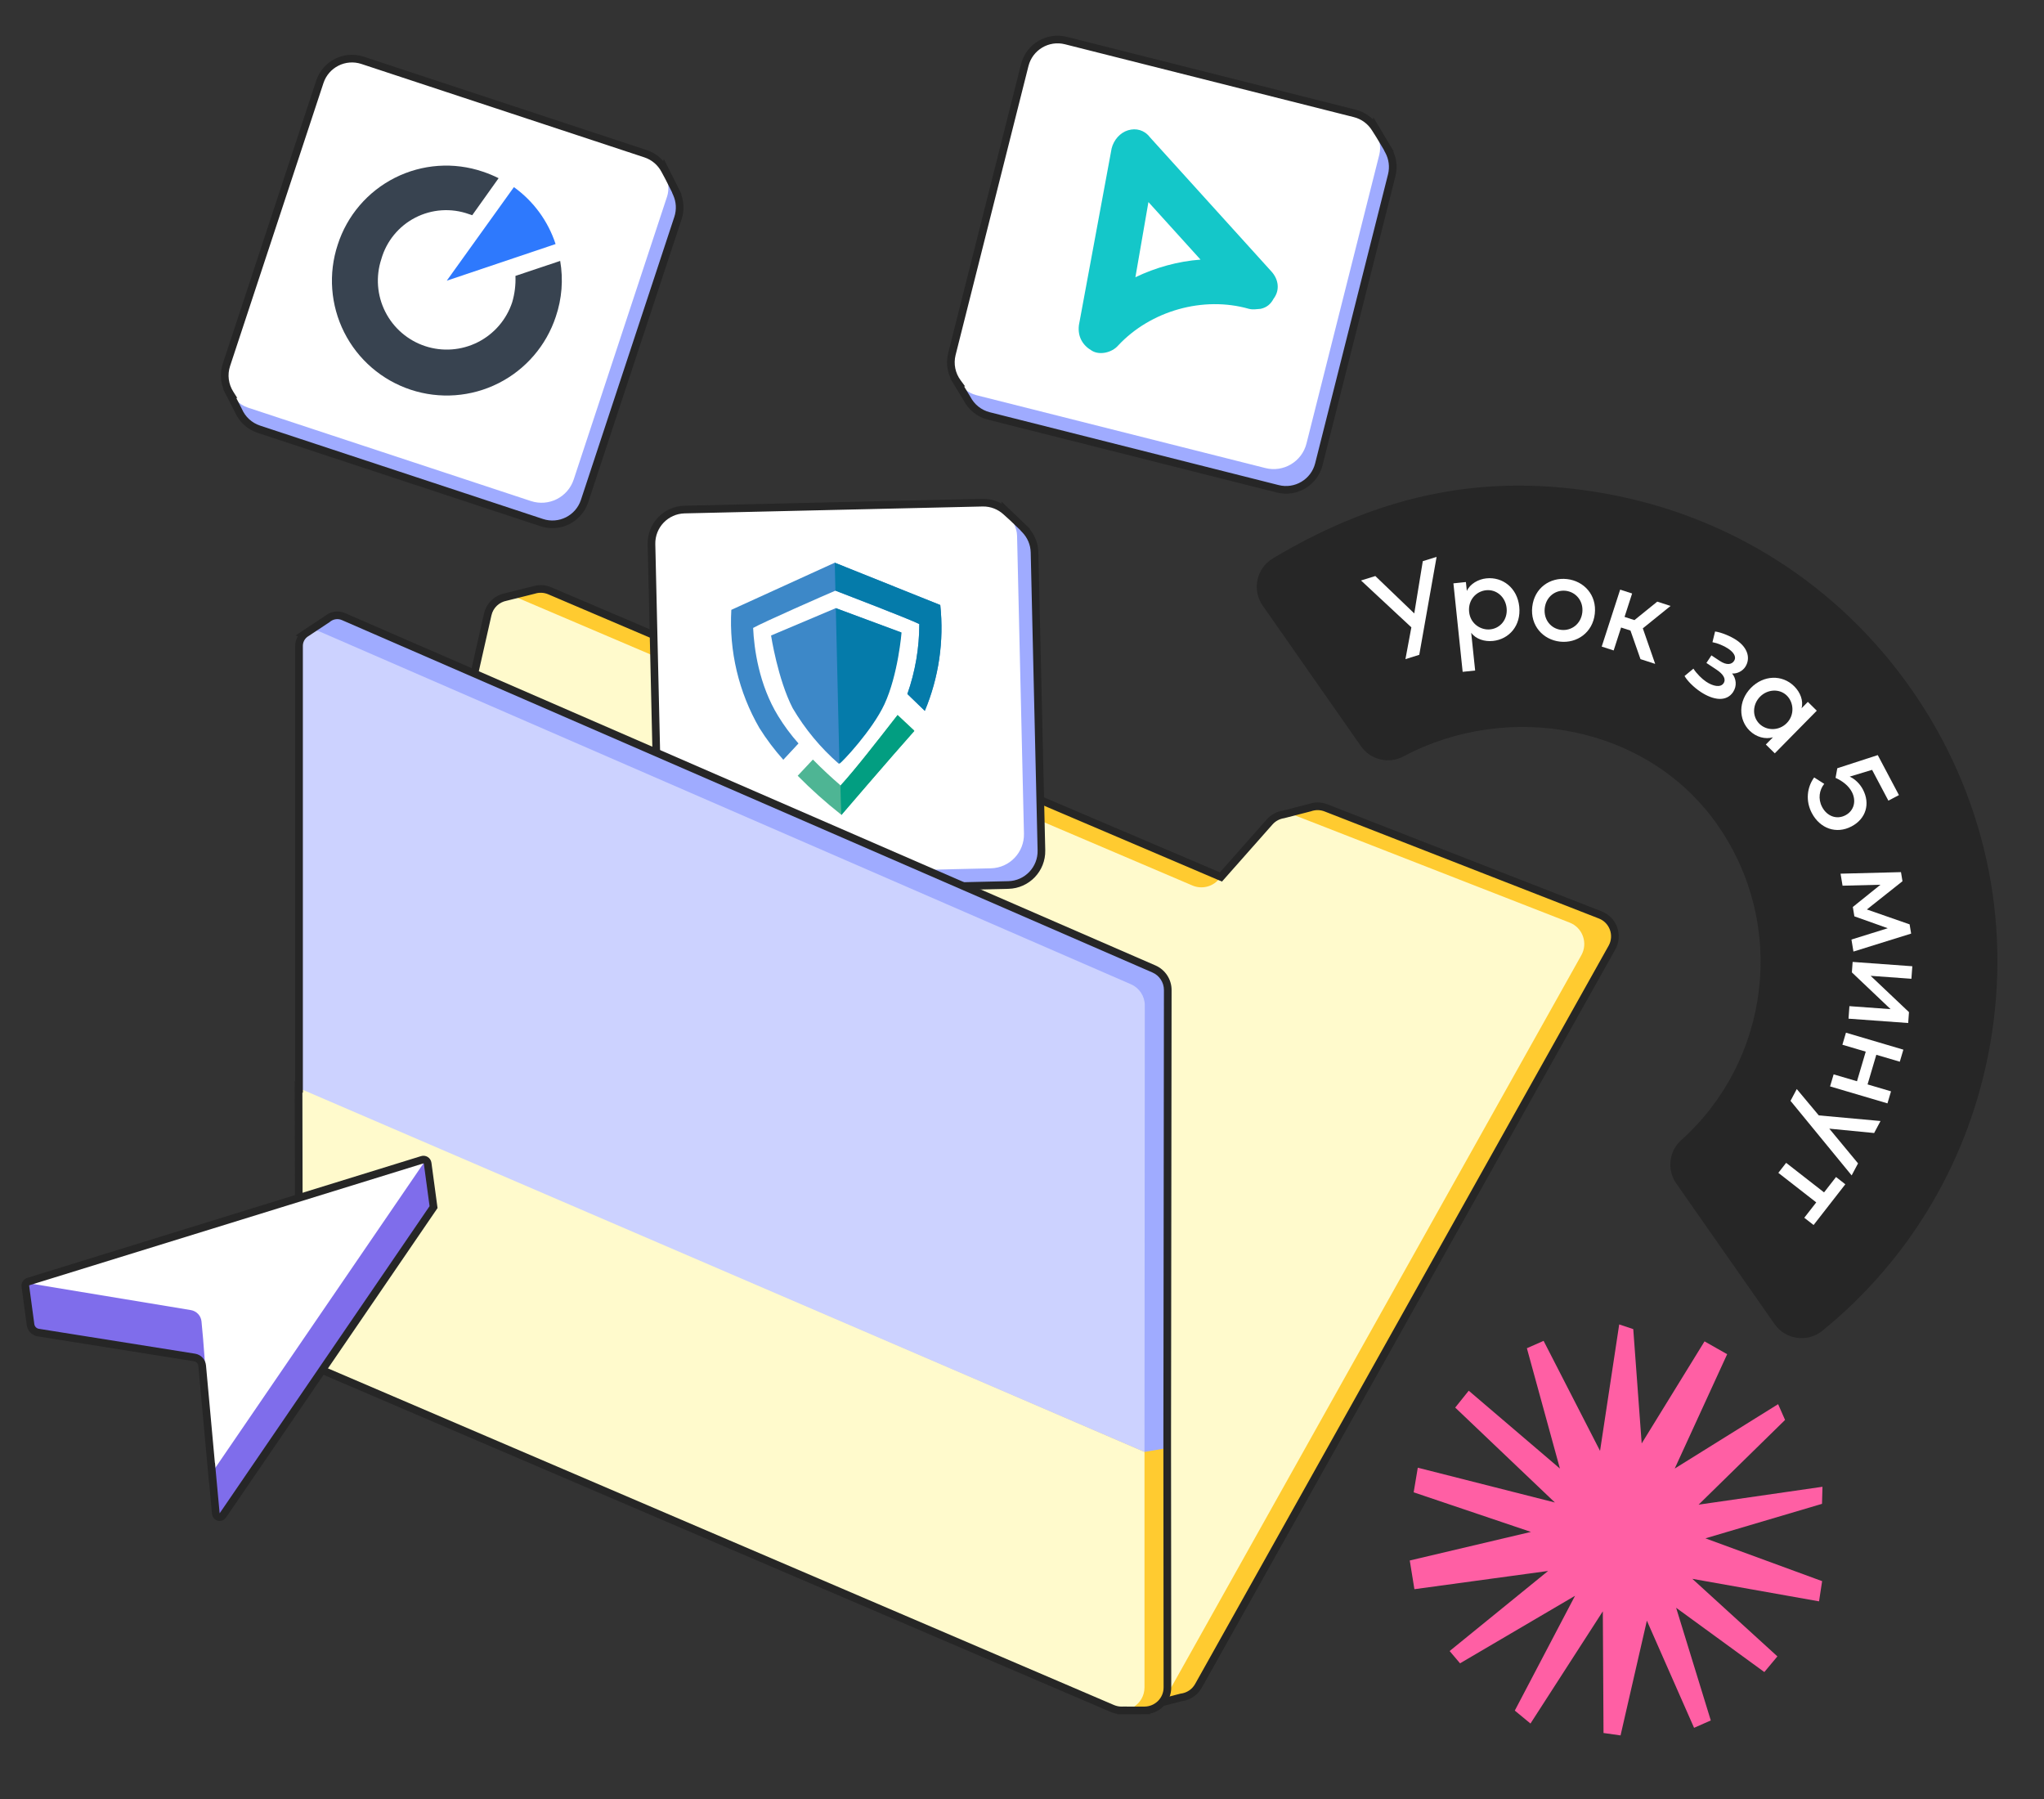 <svg width="267" height="235" viewBox="0 0 267 235" fill="none" xmlns="http://www.w3.org/2000/svg">
<rect x="0" y="0" width="267" height="235" fill="#333333" stroke="none"/>
<g clip-path="url(#clip0_5717_205)">
<path d="M184.759 207.558L202.225 205.175L189.36 215.635L190.719 217.239L205.74 208.42L197.872 223.414L199.92 225.103L209.371 210.447L209.462 226.34L211.687 226.655L215.125 211.669L221.29 225.663L223.474 224.701L218.947 209.985L230.469 218.381L232.175 216.334L221.063 206.204L237.614 209.146L238.017 206.507L222.775 200.916L238.002 196.41L238.063 194.181L221.881 196.517L233.176 185.453L232.268 183.392L218.761 191.803L225.612 176.868L222.657 175.191L214.447 188.522L213.347 173.592L211.511 172.976L209.008 189.493L201.635 175.124L199.451 176.086L203.766 191.802L191.855 181.634L190.088 183.838L203.111 196.236L185.201 191.69L184.662 194.906L199.979 200.077L184.151 203.81L184.759 207.558Z" fill="#FF5FA4"/>
<path d="M231.8 172.926L218.966 154.572C217.72 152.79 217.994 150.358 219.612 148.906C231.208 138.516 233.492 120.814 224.351 107.741C215.21 94.669 197.059 91.469 183.322 98.797C181.404 99.821 179.024 99.24 177.779 97.459L164.943 79.103C163.508 77.051 164.12 74.213 166.268 72.93C181.012 64.13 194.752 61.816 209.574 64.441C225.924 67.335 240.167 76.422 249.681 90.029C259.196 103.635 262.842 120.132 259.949 136.481C257.326 151.303 249.611 164.394 238.054 173.802C236.114 175.382 233.237 174.98 231.802 172.928L231.8 172.926Z" fill="#262626"/>
<path d="M185.852 73.294L187.658 72.73L185.393 85.522L183.587 86.087L184.361 81.934L177.785 75.815L179.654 75.233L184.74 80.116L185.854 73.296L185.852 73.294Z" fill="white"/>
<path d="M198.454 79.228C198.714 81.709 197.131 83.491 195.018 83.711C193.918 83.825 192.788 83.473 192.178 82.645L192.693 87.574L191.061 87.745L189.854 76.188L191.486 76.017L191.607 77.183C192.032 76.246 193.112 75.645 194.163 75.537C196.262 75.318 198.198 76.764 198.454 79.228ZM196.804 79.417C196.651 77.953 195.467 76.947 194.119 77.089C192.819 77.226 191.744 78.363 191.908 79.928C192.071 81.493 193.454 82.326 194.654 82.201C196.003 82.061 196.957 80.882 196.804 79.417Z" fill="white"/>
<path d="M200.154 79.246C200.431 76.785 202.476 75.379 204.689 75.63C206.901 75.879 208.601 77.705 208.322 80.168C208.046 82.63 205.981 84.049 203.769 83.8C201.557 83.551 199.876 81.71 200.152 79.248L200.154 79.246ZM206.692 79.982C206.86 78.485 205.846 77.31 204.516 77.161C203.186 77.011 201.951 77.934 201.783 79.431C201.613 80.946 202.609 82.119 203.941 82.266C205.271 82.416 206.52 81.495 206.692 79.982Z" fill="white"/>
<path d="M214.291 86.088L212.982 82.355L211.756 81.957L210.787 84.953L209.226 84.447L211.636 77.008L213.198 77.513L212.209 80.572L213.5 80.99L216.481 78.577L218.219 79.14L214.596 82.066L216.209 86.707L214.298 86.088L214.291 86.088Z" fill="white"/>
<path d="M226.401 90.37C225.532 91.682 223.851 91.49 222.133 90.355C221.281 89.789 220.406 88.93 220.046 88.29L221.204 87.331C221.643 88.002 222.323 88.675 222.881 89.043C223.733 89.608 224.738 89.85 225.143 89.235C225.504 88.692 225.12 88.056 224.214 87.455L222.901 86.586L223.557 85.596L224.646 86.317C225.566 86.927 226.203 86.787 226.507 86.326C226.896 85.74 226.373 85.133 225.732 84.706C225.174 84.335 224.354 83.995 223.691 83.875L224.035 82.475C224.881 82.593 226.069 83.1 226.797 83.58C228.388 84.632 228.665 86.063 227.972 87.11C227.622 87.641 226.934 88.01 226.261 87.964C226.793 88.617 226.917 89.584 226.398 90.365L226.401 90.37Z" fill="white"/>
<path d="M236.151 91.668L237.32 92.821L231.834 98.39L230.664 97.238L231.593 96.296C230.601 96.589 229.404 96.277 228.545 95.43C227.091 93.997 227.036 91.547 228.728 89.83C230.361 88.174 232.786 88.07 234.362 89.623C235.173 90.422 235.595 91.519 235.331 92.503L236.153 91.667L236.151 91.668ZM233.401 94.437C234.458 93.363 234.304 91.731 233.41 90.85C232.457 89.91 230.883 90.005 229.907 90.995C228.92 91.996 228.848 93.571 229.828 94.535C230.758 95.45 232.368 95.488 233.401 94.437Z" fill="white"/>
<path d="M241.873 107.927C239.862 108.992 237.738 108.201 236.68 106.204C235.818 104.575 236.053 102.803 236.978 101.538L238.292 102.377C237.651 103.171 237.454 104.334 238.017 105.401C238.659 106.616 239.928 107.079 241.068 106.476C242.223 105.865 242.499 104.562 241.898 103.423C241.475 102.623 240.696 102.013 239.773 101.594L239.999 100.338L245.285 98.62L248.05 103.843L246.674 104.572L244.544 100.547L241.622 101.43C242.305 101.751 242.939 102.342 243.345 103.113C244.324 104.962 243.755 106.931 241.875 107.925L241.873 107.927Z" fill="white"/>
<path d="M242.108 124.28L241.848 122.71L246.593 121.232L242.23 119.68L242.027 118.457L245.638 115.553L240.686 115.677L240.425 114.107L248.318 113.906L248.514 115.095L243.863 118.781L249.446 120.727L249.645 121.933L242.108 124.28Z" fill="white"/>
<path d="M249.364 132.191L249.259 133.611L241.463 133.045L241.582 131.409L246.959 131.8L241.904 127.001L242.002 125.632L249.799 126.198L249.68 127.834L244.353 127.448L249.365 132.193L249.364 132.191Z" fill="white"/>
<path d="M247.018 142.532L246.552 144.106L239.055 141.891L239.521 140.317L242.571 141.218L243.715 137.35L240.664 136.449L241.13 134.875L248.629 137.092L248.163 138.666L245.096 137.761L243.953 141.63L247.021 142.536L247.018 142.532Z" fill="white"/>
<path d="M242.708 151.946L241.874 153.514L233.888 143.776L234.706 142.237L237.581 145.677L245.645 146.411L244.811 147.979L238.954 147.408L242.708 151.942L242.708 151.946Z" fill="white"/>
<path d="M236.903 159.994L235.686 159.047L237.25 157.04L232.298 153.181L233.317 151.874L238.269 155.733L239.833 153.725L241.047 154.674L236.901 159.995L236.903 159.994Z" fill="white"/>
<path d="M46.059 175.025L67.707 79.259C68.12 77.432 70.087 76.426 71.809 77.161L159.759 114.651C160.948 115.158 162.328 114.847 163.183 113.878L169.863 106.32C170.696 105.377 172.029 105.054 173.201 105.512L209.038 119.497C210.735 120.159 211.455 122.168 210.565 123.758L156.548 220.183C155.807 221.506 154.195 222.068 152.793 221.492L47.847 178.463C46.492 177.907 45.736 176.454 46.059 175.025Z" fill="#FFCB30"/>
<path d="M154.438 221.656L150.781 222.594L152.219 217.766L154.438 221.656Z" fill="#FFCB30"/>
<path d="M69.844 77.031L65.906 78.016L70.148 79.875L69.844 77.031Z" fill="#FFCB30"/>
<path d="M171.25 105.43L167.414 106.383L170.664 108.375L171.25 105.43Z" fill="#FFCB30"/>
<path d="M42.059 176.025L63.707 80.259C64.12 78.432 66.087 77.426 67.809 78.161L155.759 115.651C156.948 116.158 158.328 115.847 159.183 114.878L165.863 107.32C166.696 106.377 168.029 106.054 169.201 106.512L205.038 120.497C206.735 121.159 207.455 123.168 206.565 124.758L152.548 221.183C151.807 222.506 150.195 223.068 148.793 222.492L43.847 179.463C42.492 178.907 41.736 177.454 42.059 176.025Z" fill="#FFFACC"/>
<path d="M69.719 77.062L69.84 77.547L69.856 77.543L69.872 77.538L69.719 77.062ZM71.81 77.161L71.614 77.621V77.621L71.81 77.161ZM159.488 114.536L159.292 114.996L159.624 115.137L159.863 114.867L159.488 114.536ZM165.849 107.348L166.223 107.679L166.223 107.679L165.849 107.348ZM167.646 106.371L167.721 106.865L167.746 106.861L167.77 106.855L167.646 106.371ZM171.117 105.477L171.242 105.961L171.263 105.956L171.283 105.949L171.117 105.477ZM173.201 105.511L173.383 105.045L173.383 105.045L173.201 105.511ZM209.038 119.497L208.856 119.962V119.962L209.038 119.497ZM210.565 123.757L211.002 124.002L211.002 124.002L210.565 123.757ZM156.548 220.183L156.984 220.427L156.984 220.427L156.548 220.183ZM154.301 221.691L154.239 221.195L154.207 221.199L154.176 221.207L154.301 221.691ZM150.781 222.594L150.296 222.473L150.093 223.287L150.906 223.078L150.781 222.594ZM150.782 222.59L151.267 222.712L151.48 221.862L150.64 222.111L150.782 222.59ZM148.793 222.493L148.603 222.955L148.603 222.955L148.793 222.493ZM43.848 179.462L44.037 179H44.037L43.848 179.462ZM42.06 176.025L41.572 175.915L41.572 175.915L42.06 176.025ZM63.707 80.259L64.195 80.37V80.37L63.707 80.259ZM66.087 77.97L66.179 78.462L66.194 78.459L66.208 78.455L66.087 77.97ZM69.719 77.062L69.872 77.538C70.419 77.362 71.032 77.373 71.614 77.621L71.81 77.161L72.006 76.701C71.194 76.355 70.333 76.339 69.566 76.586L69.719 77.062ZM71.81 77.161L71.614 77.621L159.292 114.996L159.488 114.536L159.684 114.076L72.006 76.701L71.81 77.161ZM159.488 114.536L159.863 114.867L166.223 107.679L165.849 107.348L165.474 107.017L159.114 114.204L159.488 114.536ZM165.849 107.348L166.223 107.679C166.62 107.231 167.153 106.951 167.721 106.865L167.646 106.371L167.57 105.876C166.778 105.997 166.031 106.388 165.474 107.017L165.849 107.348ZM167.646 106.371L167.77 106.855L171.242 105.961L171.117 105.477L170.993 104.993L167.521 105.886L167.646 106.371ZM171.117 105.477L171.283 105.949C171.836 105.755 172.45 105.755 173.019 105.977L173.201 105.511L173.383 105.045C172.584 104.734 171.723 104.735 170.952 105.005L171.117 105.477ZM173.201 105.511L173.019 105.977L208.856 119.962L209.038 119.497L209.22 119.031L173.383 105.045L173.201 105.511ZM209.038 119.497L208.856 119.962C210.27 120.514 210.871 122.189 210.129 123.513L210.565 123.757L211.002 124.002C212.04 122.147 211.199 119.803 209.22 119.031L209.038 119.497ZM210.565 123.757L210.129 123.513L156.112 219.939L156.548 220.183L156.984 220.427L211.002 124.002L210.565 123.757ZM156.548 220.183L156.112 219.939C155.712 220.652 155.007 221.099 154.239 221.195L154.301 221.691L154.363 222.187C155.433 222.053 156.422 221.43 156.984 220.427L156.548 220.183ZM154.301 221.691L154.176 221.207L150.657 222.11L150.781 222.594L150.906 223.078L154.425 222.175L154.301 221.691ZM150.781 222.594L151.266 222.715L151.267 222.712L150.782 222.59L150.297 222.469L150.296 222.473L150.781 222.594ZM150.782 222.59L150.64 222.111C150.109 222.269 149.527 222.253 148.983 222.03L148.793 222.493L148.603 222.955C149.368 223.269 150.184 223.289 150.924 223.07L150.782 222.59ZM148.793 222.493L148.983 222.03L44.037 179L43.848 179.462L43.658 179.925L148.603 222.955L148.793 222.493ZM43.848 179.462L44.037 179C42.908 178.537 42.278 177.326 42.547 176.135L42.06 176.025L41.572 175.915C41.195 177.581 42.077 179.277 43.658 179.925L43.848 179.462ZM42.06 176.025L42.547 176.135L64.195 80.37L63.707 80.259L63.219 80.149L41.572 175.915L42.06 176.025ZM63.707 80.259L64.195 80.37C64.425 79.351 65.234 78.638 66.179 78.462L66.087 77.97L65.995 77.479C64.679 77.724 63.542 78.721 63.219 80.149L63.707 80.259ZM66.087 77.97L66.208 78.455L69.84 77.547L69.719 77.062L69.597 76.577L65.966 77.485L66.087 77.97Z" fill="#262626"/>
<rect x="87.28" y="68.832" width="47.768" height="47.768" rx="4.423" transform="rotate(-1.325 87.28 68.832)" fill="#9FABFF"/>
<path d="M89.541 115.171L87.459 113.21L92.809 112.109L89.541 115.171Z" fill="#9FABFF"/>
<path d="M134.027 69.263L131.396 66.748L131.847 73.334L134.027 69.263Z" fill="#9FABFF"/>
<rect x="84.998" y="66.654" width="47.768" height="47.768" rx="4.423" transform="rotate(-1.325 84.998 66.654)" fill="white"/>
<path d="M117.248 93.388C114.584 96.808 111.7 100.518 109.806 102.587C109.748 102.589 109.746 102.536 109.686 102.478C108.696 101.63 107.471 100.503 106.184 99.2L104.2 101.318C105.964 103.105 107.835 104.781 109.802 106.335C109.833 106.369 109.875 106.389 109.92 106.392C109.92 106.392 116.429 98.831 119.438 95.409L117.248 93.388Z" fill="#4EB594"/>
<path d="M109.179 79.427L100.721 83.001C100.721 83.001 101.596 88.715 103.546 92.491C105.157 95.226 107.193 97.679 109.577 99.755C109.969 99.515 113.873 95.373 115.456 91.984C117.25 88.122 117.695 82.608 117.695 82.608L109.179 79.427Z" fill="#3D88C8"/>
<path d="M122.824 79.019L109.042 73.491L95.53 79.65C95.224 85.046 96.499 90.414 99.196 95.079C100.12 96.55 101.165 97.938 102.321 99.23L104.305 97.099C103.316 95.987 102.427 94.789 101.648 93.518C99.123 89.406 98.499 84.676 98.379 82.013C99.568 81.325 108.107 77.564 109.126 77.145C110.106 77.525 118.867 80.879 120.087 81.51C120.086 84.622 119.558 87.71 118.526 90.64L120.805 92.844C122.632 88.486 123.327 83.727 122.824 79.019Z" fill="#3D88C8"/>
<path d="M119.439 95.475L117.248 93.388C114.584 96.808 111.7 100.518 109.806 102.587C109.748 102.589 109.896 106.465 109.896 106.465C109.896 106.465 116.372 98.905 119.439 95.475Z" fill="#029E81"/>
<path d="M118.526 90.64L120.805 92.844C122.632 88.486 123.327 83.727 122.824 79.019L109.042 73.491L109.126 77.138C110.106 77.518 118.867 80.872 120.087 81.504C120.087 84.617 119.559 87.707 118.526 90.64Z" fill="#057BAA"/>
<path d="M117.767 82.607C117.767 82.607 117.322 88.12 115.528 91.983C113.945 95.371 110.041 99.513 109.649 99.753L109.179 79.427L117.767 82.607Z" fill="#057BAA"/>
<path d="M131.399 66.793L131.064 67.164L131.979 67.992L131.898 66.76L131.399 66.793ZM131.396 66.747L131.741 66.386L130.813 65.499L130.897 66.78L131.396 66.747ZM133.922 69.16L134.369 69.385L134.535 69.055L134.267 68.799L133.922 69.16ZM133.907 69.19L133.461 68.965L133.301 69.281L133.547 69.536L133.907 69.19ZM136.038 111.061L136.538 111.05L136.538 111.05L136.038 111.061ZM92.807 116.486L92.819 116.986L92.819 116.986L92.807 116.486ZM89.47 115.08L89.836 114.738L89.825 114.727L89.813 114.715L89.47 115.08ZM87.653 113.369L87.53 112.884L86.646 113.108L87.31 113.733L87.653 113.369ZM87.687 113.361L87.809 113.845L88.794 113.596L87.996 112.968L87.687 113.361ZM86 109.987L85.5 109.998L85.5 109.998L86 109.987ZM128.331 65.651L128.342 66.151C129.387 66.127 130.344 66.514 131.064 67.164L131.399 66.793L131.734 66.422C130.834 65.608 129.63 65.121 128.319 65.151L128.331 65.651ZM131.399 66.793L131.898 66.76L131.895 66.715L131.396 66.747L130.897 66.78L130.9 66.826L131.399 66.793ZM131.396 66.747L131.051 67.109L133.577 69.522L133.922 69.16L134.267 68.799L131.741 66.386L131.396 66.747ZM133.922 69.16L133.476 68.935L133.461 68.965L133.907 69.19L134.354 69.415L134.369 69.385L133.922 69.16ZM133.907 69.19L133.547 69.536C134.203 70.22 134.615 71.141 134.638 72.162L135.138 72.151L135.638 72.139C135.608 70.857 135.091 69.701 134.268 68.844L133.907 69.19ZM135.138 72.151L134.638 72.162L135.538 111.073L136.038 111.061L136.538 111.05L135.638 72.139L135.138 72.151ZM136.038 111.061L135.538 111.073C135.588 113.239 133.873 115.036 131.706 115.086L131.718 115.586L131.729 116.086C134.448 116.023 136.601 113.768 136.538 111.05L136.038 111.061ZM131.718 115.586L131.706 115.086L92.796 115.986L92.807 116.486L92.819 116.986L131.729 116.086L131.718 115.586ZM92.807 116.486L92.796 115.986C91.631 116.013 90.574 115.529 89.836 114.738L89.47 115.08L89.105 115.421C90.029 116.411 91.356 117.02 92.819 116.986L92.807 116.486ZM89.47 115.08L89.813 114.715L87.996 113.005L87.653 113.369L87.31 113.733L89.128 115.444L89.47 115.08ZM87.653 113.369L87.775 113.854L87.809 113.845L87.687 113.361L87.564 112.876L87.53 112.884L87.653 113.369ZM87.687 113.361L87.996 112.968C87.108 112.268 86.528 111.193 86.5 109.975L86 109.987L85.5 109.998C85.535 111.527 86.265 112.877 87.377 113.753L87.687 113.361ZM86 109.987L86.5 109.975L85.6 71.064L85.1 71.076L84.6 71.088L85.5 109.998L86 109.987ZM85.1 71.076L85.6 71.064C85.55 68.898 87.266 67.101 89.432 67.051L89.42 66.551L89.409 66.051C86.69 66.114 84.537 68.369 84.6 71.088L85.1 71.076ZM89.42 66.551L89.432 67.051L128.342 66.151L128.331 65.651L128.319 65.151L89.409 66.051L89.42 66.551Z" fill="#262626"/>
<rect x="44.584" y="9.311" width="47.768" height="47.768" rx="4.423" transform="rotate(18.265 44.584 9.311)" fill="#9FABFF"/>
<path d="M31.177 53.725L29.873 51.18L35.282 51.937L31.177 53.725Z" fill="#9FABFF"/>
<path d="M88.48 25.39L86.845 22.139L85.062 28.495L88.48 25.39Z" fill="#9FABFF"/>
<rect x="43.164" y="6.493" width="47.768" height="47.768" rx="4.423" transform="rotate(18.265 43.164 6.493)" fill="white"/>
<path d="M58.358 36.66L72.574 31.875C71.596 28.88 69.689 26.275 67.13 24.439L58.358 36.66Z" fill="#2E79FD"/>
<path d="M67.331 36.035C67.379 37.199 67.236 38.363 66.905 39.48C66.157 41.747 64.539 43.623 62.407 44.697C60.275 45.771 57.804 45.954 55.538 45.206C53.271 44.458 51.395 42.84 50.321 40.708C49.247 38.577 49.064 36.106 49.812 33.839C50.142 32.681 50.706 31.604 51.469 30.672C52.232 29.741 53.177 28.976 54.248 28.425C55.318 27.874 56.49 27.548 57.691 27.467C58.892 27.387 60.097 27.553 61.231 27.957L61.687 28.107L65.13 23.273C64.461 22.938 63.769 22.652 63.059 22.416C61.19 21.782 59.212 21.526 57.243 21.664C55.274 21.802 53.351 22.331 51.588 23.219C49.825 24.107 48.256 25.337 46.973 26.837C45.69 28.338 44.718 30.079 44.115 31.959C42.868 35.736 43.173 39.855 44.962 43.407C46.752 46.96 49.88 49.657 53.657 50.903C57.435 52.15 61.553 51.845 65.106 50.056C68.659 48.266 71.355 45.138 72.602 41.361C73.399 39.019 73.595 36.515 73.174 34.078L67.331 36.035Z" fill="#384350"/>
<path d="M86.832 22.183L86.392 22.419L86.977 23.506L87.313 22.319L86.832 22.183ZM86.845 22.138L87.291 21.913L86.714 20.767L86.364 22.002L86.845 22.138ZM88.416 25.259L88.761 25.62L89.029 25.365L88.862 25.034L88.416 25.259ZM88.392 25.282L88.046 24.92L87.79 25.164L87.936 25.487L88.392 25.282ZM76.36 65.443L76.835 65.6L76.835 65.6L76.36 65.443ZM33.813 56.06L33.656 56.534L33.656 56.534L33.813 56.06ZM31.141 53.615L31.599 53.417L31.593 53.402L31.585 53.387L31.141 53.615ZM30.002 51.395L30.049 50.897L29.141 50.811L29.557 51.623L30.002 51.395ZM30.037 51.398L29.99 51.896L31.001 51.991L30.46 51.132L30.037 51.398ZM29.579 47.654L29.104 47.497L29.104 47.497L29.579 47.654ZM84.325 20.078L84.168 20.552C85.16 20.88 85.932 21.565 86.392 22.419L86.832 22.183L87.272 21.946C86.697 20.876 85.727 20.014 84.481 19.603L84.325 20.078ZM86.832 22.183L87.313 22.319L87.326 22.275L86.845 22.138L86.364 22.002L86.351 22.046L86.832 22.183ZM86.845 22.138L86.398 22.363L87.969 25.483L88.416 25.259L88.862 25.034L87.291 21.913L86.845 22.138ZM88.416 25.259L88.07 24.897L88.046 24.92L88.392 25.282L88.737 25.643L88.761 25.62L88.416 25.259ZM88.392 25.282L87.936 25.487C88.325 26.351 88.404 27.356 88.084 28.327L88.559 28.483L89.033 28.64C89.435 27.423 89.335 26.159 88.847 25.076L88.392 25.282ZM88.559 28.483L88.084 28.327L75.885 65.287L76.36 65.443L76.835 65.6L89.033 28.64L88.559 28.483ZM76.36 65.443L75.885 65.287C75.206 67.344 72.987 68.462 70.93 67.783L70.773 68.258L70.616 68.733C73.198 69.585 75.983 68.182 76.835 65.6L76.36 65.443ZM70.773 68.258L70.93 67.783L33.97 55.585L33.813 56.06L33.656 56.534L70.616 68.733L70.773 68.258ZM33.813 56.06L33.97 55.585C32.863 55.22 32.029 54.409 31.599 53.417L31.141 53.615L30.682 53.814C31.22 55.057 32.267 56.076 33.656 56.534L33.813 56.06ZM31.141 53.615L31.585 53.387L30.447 51.167L30.002 51.395L29.557 51.623L30.696 53.844L31.141 53.615ZM30.002 51.395L29.955 51.892L29.99 51.896L30.037 51.398L30.084 50.9L30.049 50.897L30.002 51.395ZM30.037 51.398L30.46 51.132C29.858 50.174 29.672 48.967 30.054 47.81L29.579 47.654L29.104 47.497C28.625 48.949 28.859 50.465 29.614 51.664L30.037 51.398ZM29.579 47.654L30.054 47.81L42.252 10.851L41.777 10.694L41.302 10.537L29.104 47.497L29.579 47.654ZM41.777 10.694L42.252 10.851C42.931 8.793 45.15 7.675 47.208 8.354L47.364 7.879L47.521 7.405C44.939 6.552 42.154 7.955 41.302 10.537L41.777 10.694ZM47.364 7.879L47.208 8.354L84.168 20.552L84.325 20.078L84.481 19.603L47.521 7.405L47.364 7.879Z" fill="#262626"/>
<rect x="136.559" y="6.924" width="47.768" height="47.768" rx="4.423" transform="rotate(14.152 136.559 6.924)" fill="#9FABFF"/>
<path d="M126.371 52.185L124.889 49.74L130.338 50.107L126.371 52.185Z" fill="#9FABFF"/>
<path d="M181.496 19.814L179.632 16.688L178.309 23.156L181.496 19.814Z" fill="#9FABFF"/>
<rect x="134.94" y="4.215" width="47.768" height="47.768" rx="4.423" transform="rotate(14.152 134.94 4.215)" fill="white"/>
<path d="M164.675 40.335C164.084 40.379 163.675 40.469 163.129 40.332C157.175 38.637 150.305 40.578 146.066 45.117C145.246 46.071 143.608 46.431 142.609 45.792C141.428 45.108 140.748 43.97 140.933 42.469L145.209 19.377C145.484 18.286 146.304 17.332 147.351 17.016C148.398 16.7 149.488 16.975 150.214 17.931L166.095 35.472C167.002 36.474 167.227 37.884 166.361 39.019C165.995 39.701 165.494 40.154 164.675 40.335ZM150.015 26.39L148.313 36.209C150.953 34.941 153.865 34.128 156.821 33.907L150.015 26.39Z" fill="#14C7C9"/>
<path d="M179.622 16.732L179.2 17L179.861 18.042L180.111 16.834L179.622 16.732ZM179.631 16.687L180.06 16.431L179.402 15.329L179.141 16.586L179.631 16.687ZM181.422 19.687L181.792 20.023L182.041 19.749L181.851 19.431L181.422 19.687ZM181.399 19.712L181.029 19.375L180.791 19.638L180.959 19.949L181.399 19.712ZM172.279 60.633L172.764 60.755L172.764 60.755L172.279 60.633ZM129.169 54.324L129.046 54.809L129.046 54.809L129.169 54.324ZM126.328 52.078L126.771 51.847L126.764 51.833L126.755 51.819L126.328 52.078ZM125.033 49.945L125.044 49.445L124.132 49.425L124.605 50.204L125.033 49.945ZM125.068 49.946L125.057 50.446L126.072 50.468L125.471 49.65L125.068 49.946ZM124.342 46.244L123.858 46.122L123.858 46.122L124.342 46.244ZM176.97 14.813L176.847 15.298C177.861 15.553 178.68 16.181 179.2 17L179.622 16.732L180.044 16.465C179.393 15.439 178.364 14.649 177.092 14.328L176.97 14.813ZM179.622 16.732L180.111 16.834L180.121 16.789L179.631 16.687L179.141 16.586L179.132 16.631L179.622 16.732ZM179.631 16.687L179.202 16.944L180.992 19.943L181.422 19.687L181.851 19.431L180.06 16.431L179.631 16.687ZM181.422 19.687L181.051 19.351L181.029 19.375L181.399 19.712L181.77 20.047L181.792 20.023L181.422 19.687ZM181.399 19.712L180.959 19.949C181.41 20.783 181.561 21.78 181.311 22.771L181.796 22.893L182.28 23.015C182.594 21.773 182.404 20.519 181.839 19.474L181.399 19.712ZM181.796 22.893L181.311 22.771L171.794 60.511L172.279 60.633L172.764 60.755L182.28 23.015L181.796 22.893ZM172.279 60.633L171.794 60.511C171.265 62.612 169.131 63.886 167.03 63.356L166.908 63.841L166.786 64.326C169.422 64.99 172.099 63.392 172.764 60.755L172.279 60.633ZM166.908 63.841L167.03 63.356L129.291 53.84L129.169 54.324L129.046 54.809L166.786 64.326L166.908 63.841ZM129.169 54.324L129.291 53.84C128.161 53.555 127.271 52.806 126.771 51.847L126.328 52.078L125.884 52.309C126.511 53.51 127.628 54.452 129.046 54.809L129.169 54.324ZM126.328 52.078L126.755 51.819L125.46 49.685L125.033 49.945L124.605 50.204L125.9 52.338L126.328 52.078ZM125.033 49.945L125.022 50.445L125.057 50.446L125.068 49.946L125.079 49.446L125.044 49.445L125.033 49.945ZM125.068 49.946L125.471 49.65C124.801 48.738 124.53 47.547 124.827 46.366L124.342 46.244L123.858 46.122C123.484 47.604 123.826 49.1 124.665 50.242L125.068 49.946ZM124.342 46.244L124.827 46.366L134.344 8.627L133.859 8.504L133.374 8.382L123.858 46.122L124.342 46.244ZM133.859 8.504L134.344 8.627C134.873 6.525 137.007 5.251 139.108 5.781L139.23 5.296L139.352 4.812C136.716 4.147 134.039 5.745 133.374 8.382L133.859 8.504ZM139.23 5.296L139.108 5.781L176.847 15.298L176.97 14.813L177.092 14.328L139.352 4.812L139.23 5.296Z" fill="#262626"/>
<path d="M149.551 223.391L146.547 223.395L147.969 219.406L149.551 223.391Z" fill="#FFCB30"/>
<path d="M42.059 175.671L42 141.938L152.469 189.125L152.496 220.385C152.498 222.54 150.296 223.994 148.315 223.145L43.878 178.423C42.776 177.952 42.061 176.869 42.059 175.671Z" fill="#FFCB30"/>
<path d="M152.469 187.555L147.531 184.969L149.477 189.633L152.469 189.125V187.555Z" fill="#9FABFF"/>
<path d="M39.059 175.671L39 141.938L149.5 189.625V220.389C149.5 222.543 147.299 223.995 145.319 223.147L40.878 178.423C39.776 177.952 39.061 176.869 39.059 175.671Z" fill="#FFFACC"/>
<path d="M42.812 80.812L39.805 82.805L43.406 84.219L42.812 80.812Z" fill="#9FABFF"/>
<path d="M42.062 140.125V82.363C42.062 80.922 43.539 79.954 44.86 80.528L150.736 126.552C151.832 127.029 152.541 128.111 152.54 129.307L152.469 187.615L42.062 140.125Z" fill="#9FABFF"/>
<path d="M39.062 142.125V84.363C39.062 82.922 40.539 81.954 41.86 82.528L147.737 128.553C148.833 129.029 149.541 130.111 149.541 131.306L149.5 189.641L39.062 142.125Z" fill="#CCD2FF"/>
<path d="M42.754 80.851L43.03 81.268L43.056 81.25L43.08 81.23L42.754 80.851ZM44.859 80.529L45.059 80.07L45.059 80.07L44.859 80.529ZM150.735 126.552L150.935 126.093H150.935L150.735 126.552ZM152.54 129.307L153.04 129.307V129.307L152.54 129.307ZM152.469 187.615L151.969 187.614V187.615H152.469ZM152.469 189.125H151.969V189.126L152.469 189.125ZM152.496 220.385L152.996 220.385L152.496 220.385ZM149.55 223.388L149.541 222.888L148.86 222.9L149.075 223.546L149.55 223.388ZM149.551 223.391L149.551 223.891L150.244 223.89L150.025 223.233L149.551 223.391ZM146.547 223.395L146.057 223.297L145.937 223.896L146.548 223.895L146.547 223.395ZM146.548 223.39L147.038 223.488L147.16 222.88L146.54 222.89L146.548 223.39ZM145.319 223.147L145.123 223.606L145.123 223.606L145.319 223.147ZM40.878 178.423L40.681 178.883L40.681 178.883L40.878 178.423ZM39.059 175.671L38.559 175.672L38.559 175.672L39.059 175.671ZM39 141.938L39.194 141.477L38.499 141.184L38.5 141.939L39 141.938ZM39.062 141.964L38.868 142.425L39.562 142.718V141.964H39.062ZM39.062 84.362L38.562 84.362V84.362H39.062ZM39.809 82.806L40.122 83.196L40.907 82.565L39.93 82.321L39.809 82.806ZM39.805 82.805L39.526 82.39L38.593 83.017L39.683 83.29L39.805 82.805ZM39.864 82.765L40.143 83.18L40.154 83.173L40.164 83.165L39.864 82.765ZM40.06 82.635L40.311 83.067L40.324 83.06L40.336 83.052L40.06 82.635ZM42.754 80.851L43.08 81.23C43.498 80.87 44.097 80.743 44.66 80.987L44.859 80.529L45.059 80.07C44.118 79.661 43.114 79.881 42.427 80.472L42.754 80.851ZM44.859 80.529L44.66 80.987L150.536 127.011L150.735 126.552L150.935 126.093L45.059 80.07L44.859 80.529ZM150.735 126.552L150.536 127.011C151.45 127.408 152.041 128.31 152.04 129.306L152.54 129.307L153.04 129.307C153.042 127.912 152.214 126.65 150.935 126.093L150.735 126.552ZM152.54 129.307L152.04 129.306L151.969 187.614L152.469 187.615L152.969 187.615L153.04 129.307L152.54 129.307ZM152.469 187.615H151.969V189.125H152.469H152.969V187.615H152.469ZM152.469 189.125L151.969 189.126L151.996 220.385L152.496 220.385L152.996 220.385L152.969 189.125L152.469 189.125ZM152.496 220.385L151.996 220.385C151.997 221.806 150.846 222.865 149.541 222.888L149.55 223.388L149.559 223.888C151.378 223.856 152.998 222.382 152.996 220.385L152.496 220.385ZM149.55 223.388L149.075 223.546L149.076 223.549L149.551 223.391L150.025 223.233L150.024 223.23L149.55 223.388ZM149.551 223.391L149.55 222.891L146.546 222.895L146.547 223.395L146.548 223.895L149.551 223.891L149.551 223.391ZM146.547 223.395L147.037 223.493L147.038 223.488L146.548 223.39L146.058 223.292L146.057 223.297L146.547 223.395ZM146.548 223.39L146.54 222.89C146.203 222.895 145.857 222.833 145.516 222.687L145.319 223.147L145.123 223.606C145.596 223.809 146.083 223.897 146.556 223.89L146.548 223.39ZM145.319 223.147L145.516 222.687L41.075 177.963L40.878 178.423L40.681 178.883L145.123 223.606L145.319 223.147ZM40.878 178.423L41.075 177.963C40.157 177.57 39.56 176.669 39.559 175.67L39.059 175.671L38.559 175.672C38.561 177.07 39.396 178.332 40.681 178.883L40.878 178.423ZM39.059 175.671L39.559 175.67L39.5 141.937L39 141.938L38.5 141.939L38.559 175.672L39.059 175.671ZM39 141.938L38.806 142.398L38.868 142.425L39.062 141.964L39.257 141.503L39.194 141.477L39 141.938ZM39.062 141.964H39.562V84.362H39.062H38.562V141.964H39.062ZM39.062 84.362L39.562 84.363C39.562 83.877 39.785 83.466 40.122 83.196L39.809 82.806L39.495 82.416C38.937 82.864 38.562 83.555 38.562 84.362L39.062 84.362ZM39.809 82.806L39.93 82.321L39.926 82.32L39.805 82.805L39.683 83.29L39.687 83.291L39.809 82.806ZM39.805 82.805L40.084 83.22L40.143 83.18L39.864 82.765L39.585 82.35L39.526 82.39L39.805 82.805ZM39.864 82.765L40.164 83.165C40.213 83.129 40.262 83.096 40.311 83.067L40.06 82.635L39.808 82.203C39.722 82.253 39.641 82.307 39.565 82.365L39.864 82.765ZM40.06 82.635L40.336 83.052L43.03 81.268L42.754 80.851L42.478 80.434L39.783 82.218L40.06 82.635Z" fill="#262626"/>
<path d="M26.334 177.445L28.2 197.68C28.247 198.153 28.853 198.307 29.118 197.922L56.644 157.663L4.11 173.903L26.334 177.445Z" fill="#7F6DEB"/>
<path d="M48.854 155.717L55.578 151.449L56.641 157.647L43.41 165.513L48.854 155.717Z" fill="#7F6DEB"/>
<path d="M3.25 167.522L4.261 173.038C4.345 173.481 4.788 173.754 5.219 173.639L21.21 169.194L3.25 167.522Z" fill="#7F6DEB"/>
<path d="M27.666 192.092C27.678 192.18 27.787 192.206 27.834 192.135L55.632 151.482C55.679 151.411 55.61 151.315 55.532 151.341L3.625 167.407C3.531 167.436 3.542 167.572 3.64 167.583L24.927 171.105C25.675 171.232 26.243 171.829 26.32 172.582C26.838 177.449 27.665 192.084 27.665 192.084L27.666 192.092Z" fill="white"/>
<path d="M3.312 167.985L3.989 173.009C4.06 173.536 4.474 173.959 4.997 174.043L25.403 177.294C25.951 177.382 26.359 177.823 26.41 178.376L27.685 192.358L27.699 192.34L28.193 197.697C28.24 198.162 28.837 198.317 29.102 197.932L56.634 157.656L55.862 151.93C55.816 151.587 55.479 151.373 55.151 151.474L3.702 167.38C3.445 167.464 3.276 167.714 3.312 167.985Z" stroke="#262626" stroke-miterlimit="10"/>
</g>
<defs>
<clipPath id="clip0_5717_205">
<rect width="267" height="234.5" fill="white"/>
</clipPath>
</defs>
</svg>
